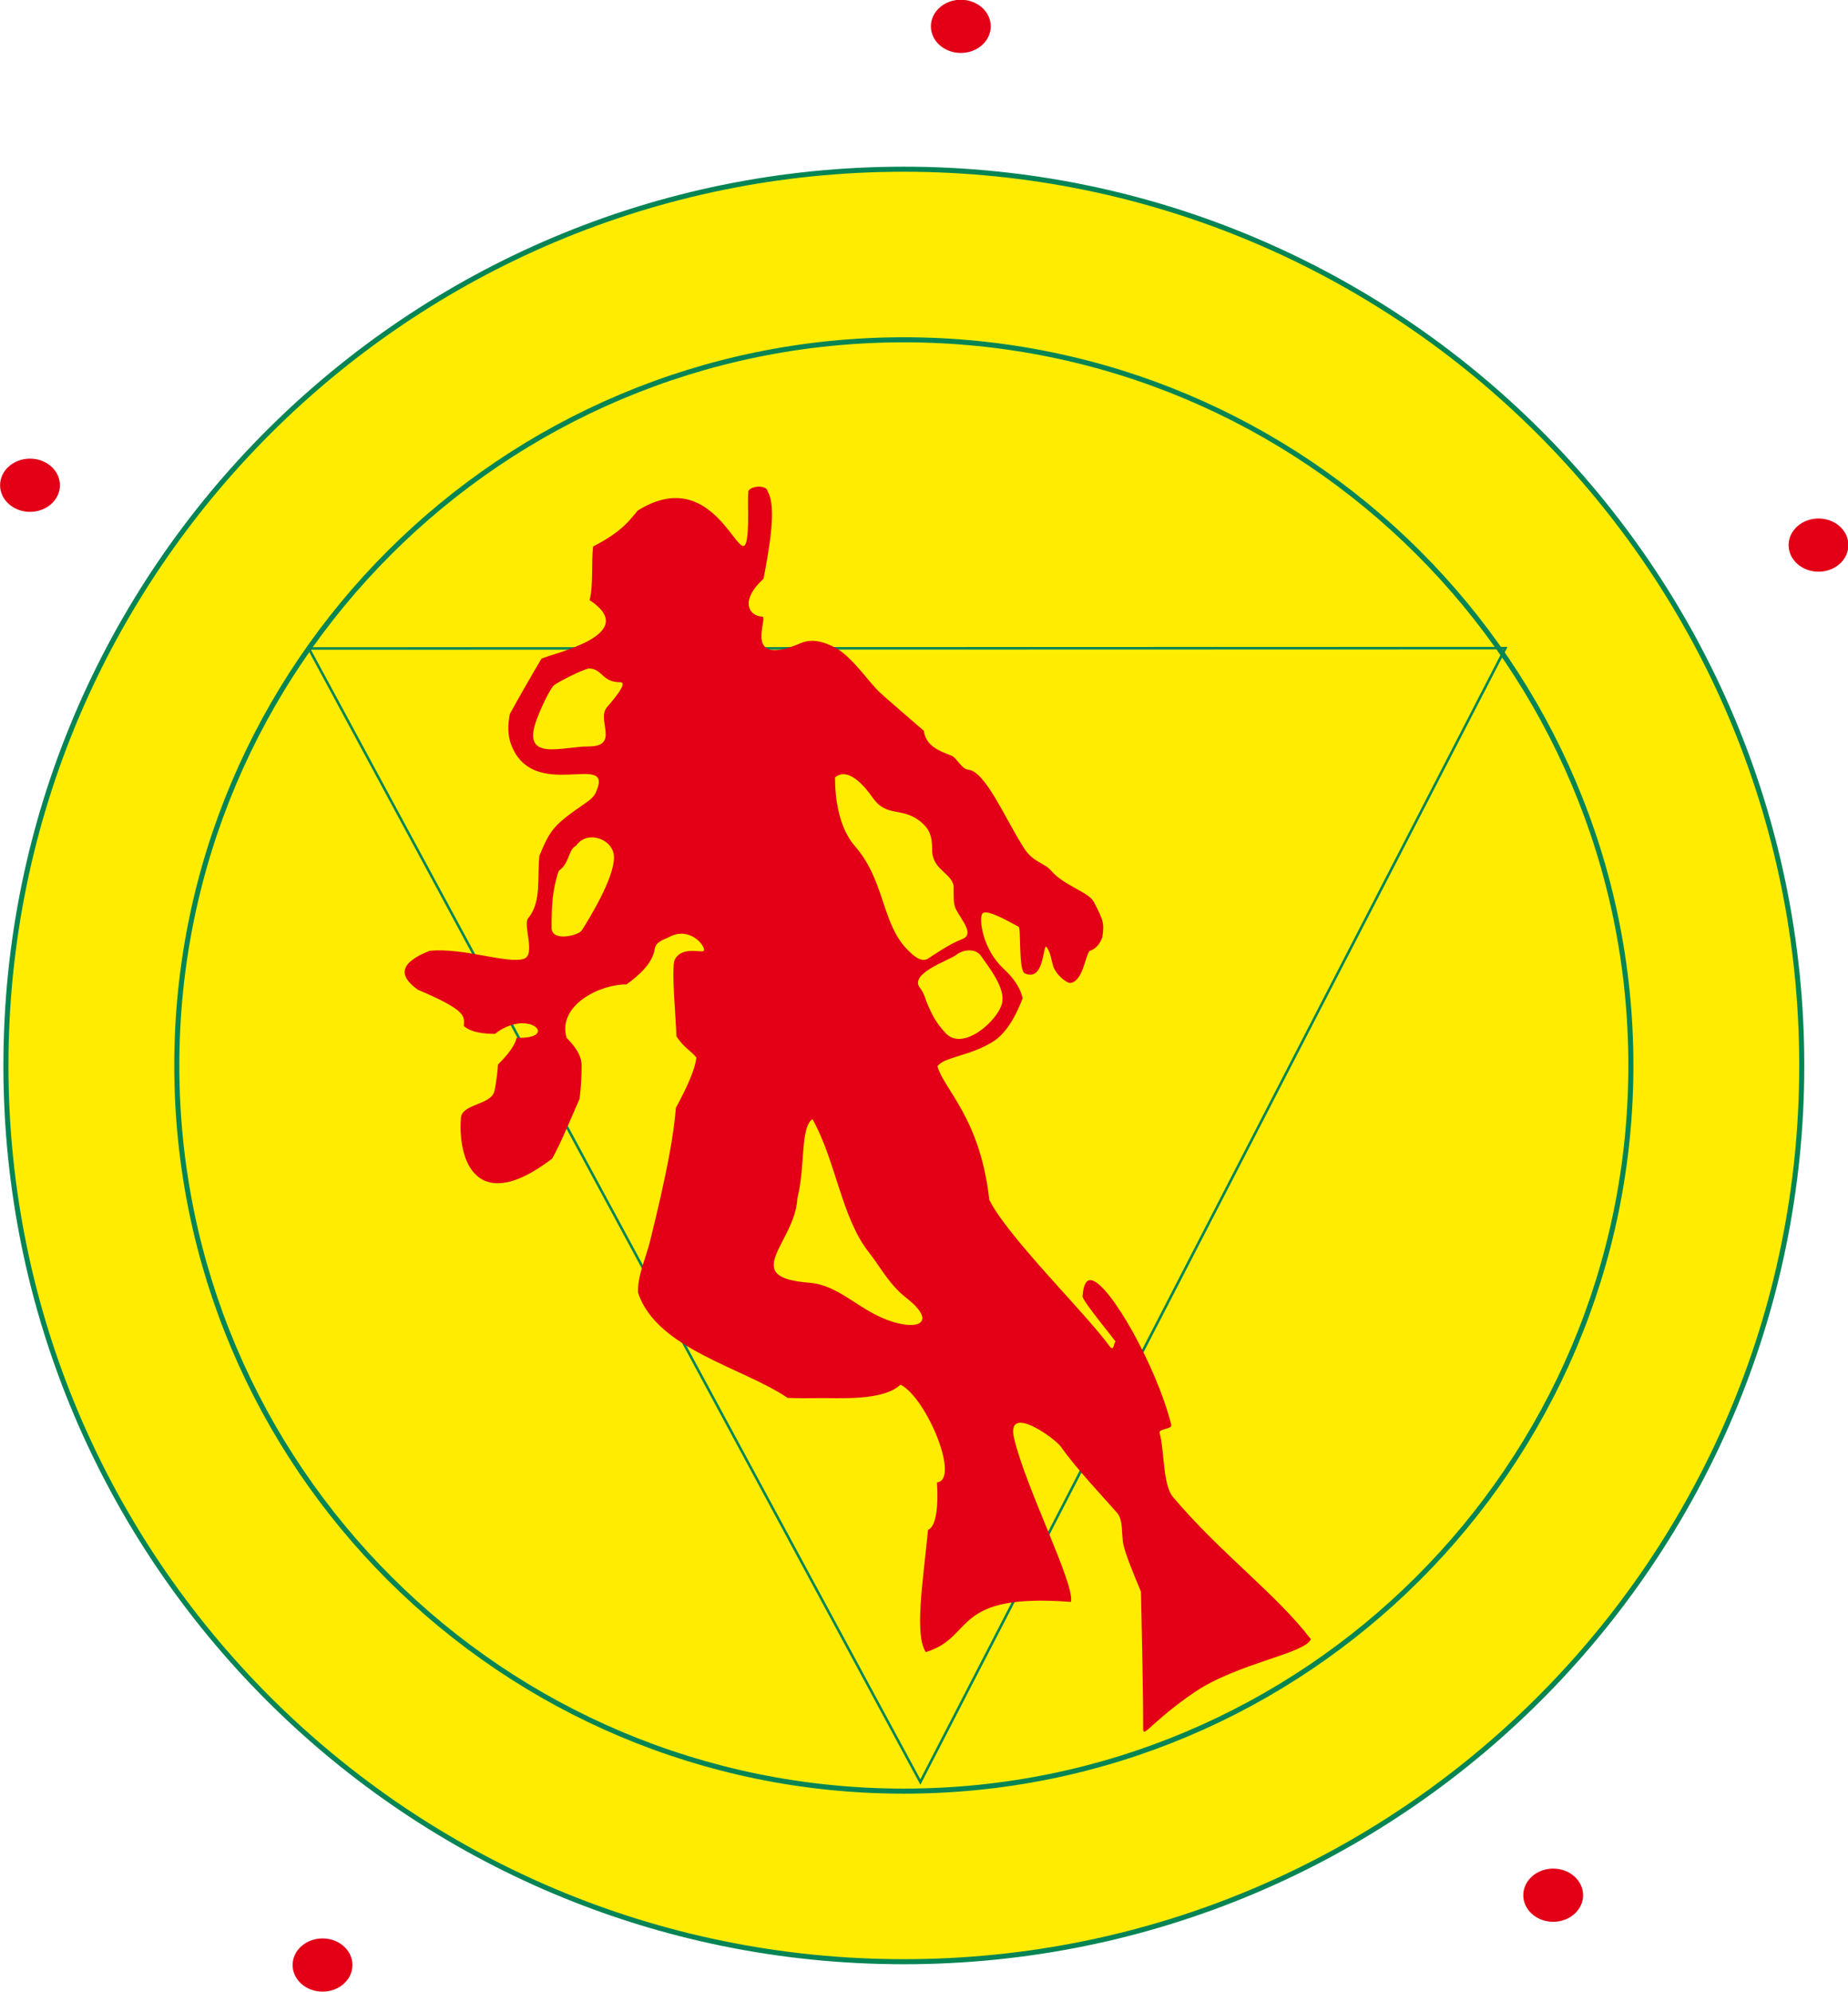 <?xml version="1.0" encoding="UTF-8"?>
<svg xmlns="http://www.w3.org/2000/svg" xmlns:xlink="http://www.w3.org/1999/xlink" width="364.9pt" height="393.2pt" viewBox="0 0 364.9 393.2" version="1.1">
<defs>
<clipPath id="clip1">
  <path d="M 353 102 L 364.898 102 L 364.898 113 L 353 113 Z M 353 102 "/>
</clipPath>
<clipPath id="clip2">
  <path d="M 57 382 L 70 382 L 70 393.199 L 57 393.199 Z M 57 382 "/>
</clipPath>
</defs>
<g id="surface1">
<path style="fill-rule:evenodd;fill:rgb(100%,92.577%,0%);fill-opacity:1;stroke-width:10.001;stroke-linecap:butt;stroke-linejoin:miter;stroke:rgb(2.745%,51.756%,32.935%);stroke-opacity:1;stroke-miterlimit:4;" d="M 1784.688 3597.977 C 2763.906 3597.977 3557.695 2805.906 3557.695 1828.797 C 3557.695 851.688 2763.906 59.617 1784.688 59.617 C 805.469 59.617 11.68 851.688 11.68 1828.797 C 11.68 2805.906 805.469 3597.977 1784.688 3597.977 Z M 1784.688 3597.977 " transform="matrix(0.1,0,0,-0.1,0,393.2)"/>
<path style="fill-rule:evenodd;fill:rgb(100%,92.577%,0%);fill-opacity:1;stroke-width:10.001;stroke-linecap:butt;stroke-linejoin:miter;stroke:rgb(2.745%,51.756%,32.935%);stroke-opacity:1;stroke-miterlimit:4;" d="M 1784.688 3261.258 C 2577.539 3261.258 3220.273 2619.891 3220.273 1828.797 C 3220.273 1037.664 2577.539 396.336 1784.688 396.336 C 991.836 396.336 349.102 1037.664 349.102 1828.797 C 349.102 2619.891 991.836 3261.258 1784.688 3261.258 Z M 1784.688 3261.258 " transform="matrix(0.1,0,0,-0.1,0,393.2)"/>
<path style="fill:none;stroke-width:5;stroke-linecap:butt;stroke-linejoin:miter;stroke:rgb(2.745%,51.756%,32.935%);stroke-opacity:1;stroke-miterlimit:4;" d="M 609.727 2651.961 L 1817.344 414.266 L 2972.656 2652.586 Z M 609.727 2651.961 " transform="matrix(0.1,0,0,-0.1,0,393.2)"/>
<path style=" stroke:none;fill-rule:evenodd;fill:rgb(89.062%,0%,8.617%);fill-opacity:1;" d="M 125.902 100.797 C 124.309 102.711 122.777 104.98 117.121 107.867 C 116.723 110.984 117.191 115.938 116.406 118.449 C 126.785 125.297 109.004 128.973 106.906 130.035 C 104.715 133.742 102.59 137.453 100.664 140.945 C 100.246 143.172 100.27 145.172 100.871 146.82 C 105.176 158.664 121.336 148.055 117.719 156.258 C 117.52 156.91 116.922 157.613 115.809 158.383 C 109.297 162.887 108.746 163.586 106.504 168.93 C 106.055 173.438 106.949 178.047 104.27 181.285 C 103.227 182.547 105.84 188.512 103.43 189.273 C 100.133 190.312 91.555 187.031 84.82 187.691 C 78.715 190.129 78.715 192.656 82.523 195.379 C 92.516 199.602 91.621 200.684 91.586 202.535 C 93.148 203.879 95.59 204.047 97.727 204.09 C 104.43 198.824 110.602 205.172 102.02 204.852 C 101.801 205.629 101.383 207.102 98.328 210.145 C 98.152 212.996 97.645 215.453 97.586 215.516 C 96.773 218.18 91.141 217.902 91.008 220.715 C 90.852 222.941 90.988 225.254 91.512 227.285 C 93.082 233.395 98.117 237.047 109.047 228.688 C 110.82 225.461 112.492 221.305 114.43 216.938 C 114.723 214.727 114.859 212.465 114.84 210.242 C 114.809 208.09 113.277 206.312 111.871 204.852 C 110.035 198.43 118.453 194.266 123.73 194.32 C 125.973 192.629 128.816 190.34 129.297 187.266 C 129.52 185.816 131.297 185.41 132.195 184.934 C 136.113 182.859 139.215 186.559 139.012 187.613 C 138.883 188.309 134.754 186.57 133.254 189.402 C 132.461 190.902 133.539 201.742 133.551 204.52 C 134.828 206.633 136.555 207.535 137.516 208.762 C 137.27 210.762 136.121 213.789 133.453 218.688 C 133.074 223.844 131.719 231.465 128.371 244.941 C 127.477 248.559 125.789 252.008 126.004 255.219 C 129.703 266.34 146.836 269.996 155.52 275.945 C 157.445 276.02 159.504 276.035 161.691 275.992 C 165.414 275.922 174.414 276.621 177.805 273.32 C 183.008 275.973 189.633 292.133 185.016 292.621 C 185.328 297.398 184.812 301.414 183.254 301.988 C 182.199 312.508 180.547 322.715 182.801 326.121 C 192.66 323.121 187.637 314.41 211.465 316.211 C 212.277 312.734 202.504 293.656 200.23 283.871 C 198.613 276.891 208.336 283.965 209.449 285.547 C 212.645 290.055 217.605 295.238 220.57 298.621 C 221.867 300.105 221.395 303.074 221.84 304.984 C 222.348 307.16 224.027 311.164 225.289 314.195 C 225.422 321.617 225.727 332.133 225.727 341.344 C 225.727 343.176 227.598 339.652 235.859 334.047 C 244.312 328.301 257.629 326.461 258.836 323.578 C 252.008 314.629 240.949 306.602 231.59 295.473 C 229.59 293.094 229.938 286.34 228.969 282.855 C 228.715 282.004 231.504 282.145 231.277 281.262 C 228.488 270.012 219.199 253.41 215.516 252.715 C 214.578 252.535 213.922 253.465 213.754 255.879 C 213.688 256.848 221.016 265.488 220.258 264.91 C 219.965 264.684 220.012 267.016 219.109 265.762 C 214.527 259.395 199.027 244.234 195.344 236.855 C 193.547 220.652 186.379 215.086 185.094 210.469 C 185.504 209.992 186.02 209.617 186.645 209.363 C 189.629 208.152 192.504 207.801 196.004 205.66 C 199.055 203.797 200.879 199.738 201.93 197.066 C 201.512 195.188 200.355 193.254 198.172 191.23 C 194.094 187.465 193.289 181.637 193.926 180.426 C 194.559 179.215 198.98 181.801 201.121 182.926 C 201.672 183.234 201.059 191.555 202.359 192.141 C 206.395 193.961 205.863 185.77 206.703 187.004 C 207.488 188.152 207.57 189.449 207.934 190.629 C 208.516 192.516 210.73 194.133 211.383 194.035 C 213.809 193.672 214.219 188.922 215.133 187.715 C 216.211 187.379 217.086 186.555 217.652 185.051 C 218.098 182.137 217.816 181.602 215.98 178.02 C 214.859 176.004 210.02 174.82 207.523 171.84 C 206.266 170.34 204.016 170.262 202.195 167.422 C 198.465 161.609 194.602 152.277 191.203 151.945 C 189.84 151.809 188.891 149.555 187.883 149.172 C 185.473 148.254 182.785 147.238 182.43 144.266 C 179.133 141.422 176.18 138.887 173.895 136.84 C 171.605 134.785 168.391 129.762 165.004 127.898 C 162.684 126.629 160.309 126.02 158.148 126.945 C 146.379 131.996 151.797 121.82 150.527 121.73 C 147.938 121.641 145.949 118.672 150.773 114.215 C 151.984 107.789 153.359 100.051 151.598 97.047 C 151.395 95.422 147.387 96.023 147.77 97.305 C 147.523 98.406 148.035 104.953 147.301 107.176 C 145.895 111.426 140.684 91.559 125.902 100.797 Z M 125.902 100.797 "/>
<path style=" stroke:none;fill-rule:evenodd;fill:rgb(100%,92.577%,0%);fill-opacity:1;" d="M 113.762 166.934 C 112.164 167.676 112.547 170.34 110.328 171.902 C 109.031 175.719 108.914 179.008 108.914 183.152 C 108.914 185.988 114.227 184.68 114.879 183.66 C 116.352 181.344 121.238 173.402 121.238 169.266 C 121.238 165.578 115.879 163.758 113.762 166.934 Z M 113.762 166.934 "/>
<path style=" stroke:none;fill-rule:evenodd;fill:rgb(100%,92.577%,0%);fill-opacity:1;" d="M 164.879 153.453 C 164.879 158.156 165.809 163.59 168.816 167.035 C 174.852 173.961 174.008 182.355 179.32 187.613 C 180.027 188.316 181.805 190.141 183.242 189.23 C 184.035 188.73 187.301 186.402 190.012 185.371 C 192.52 184.422 189.781 181.555 188.715 179.402 C 188.215 178.391 188.309 176.602 188.309 175.246 C 188.309 172.414 184.066 171.848 184.066 167.848 C 184.066 165.027 183.59 163.496 181.34 161.867 C 177.914 159.383 174.961 161.254 172.352 157.508 C 170.871 155.387 167.551 151.258 164.879 153.453 Z M 164.879 153.453 "/>
<path style=" stroke:none;fill-rule:evenodd;fill:rgb(100%,92.577%,0%);fill-opacity:1;" d="M 188.715 188.555 C 190.098 187.422 192.594 187.086 193.715 188.711 C 195.219 190.895 198.621 195.078 197.852 198.086 C 196.969 201.531 190.105 207.648 186.691 203.91 C 184.941 201.996 184.262 200.773 183.211 198.387 C 182.715 197.273 182.555 196.148 181.641 194.992 C 179.41 192.164 187.566 189.488 188.715 188.555 Z M 188.715 188.555 "/>
<path style=" stroke:none;fill-rule:evenodd;fill:rgb(100%,92.577%,0%);fill-opacity:1;" d="M 116.34 131.938 C 119.004 132.078 118.855 134.676 122.496 134.676 C 124.203 134.676 120.57 138.746 119.82 139.641 C 117.762 142.105 122.426 147.348 116.234 147.348 C 111.031 147.348 103.09 150.391 105.828 142.43 C 106.461 140.609 108.094 136.891 109.215 135.434 C 109.688 134.82 115.152 132.09 116.34 131.938 Z M 116.34 131.938 "/>
<path style=" stroke:none;fill-rule:evenodd;fill:rgb(100%,92.577%,0%);fill-opacity:1;" d="M 160.422 220.906 C 157.98 222.598 159.051 230.355 157.441 236.555 C 157.02 245.367 145.746 252.129 159.816 253.211 C 165.555 253.645 169.352 258.398 175.258 260.578 C 181.48 262.879 185.07 260.984 178.992 256.234 C 175.527 253.523 173.906 250.172 171.523 247.148 C 166.172 240.379 165.027 229.074 160.422 220.906 Z M 160.422 220.906 "/>
<path style=" stroke:none;fill-rule:evenodd;fill:rgb(89.062%,0%,8.617%);fill-opacity:1;" d="M 5.922 90.535 C 9.184 90.535 11.836 92.887 11.832 95.785 C 11.832 98.688 9.184 101.039 5.922 101.039 C 2.664 101.039 0.016 98.688 0.016 95.785 C 0.016 92.887 2.664 90.535 5.922 90.535 Z M 5.922 90.535 "/>
<path style=" stroke:none;fill-rule:evenodd;fill:rgb(89.062%,0%,8.617%);fill-opacity:1;" d="M 189.719 -0.051 C 192.98 -0.051 195.629 2.301 195.629 5.199 C 195.629 8.102 192.98 10.453 189.719 10.453 C 186.461 10.453 183.812 8.102 183.812 5.199 C 183.812 2.301 186.461 -0.051 189.719 -0.051 Z M 189.719 -0.051 "/>
<g clip-path="url(#clip1)" clip-rule="nonzero">
<path style=" stroke:none;fill-rule:evenodd;fill:rgb(89.062%,0%,8.617%);fill-opacity:1;" d="M 359.074 102.352 C 362.34 102.352 364.98 104.703 364.98 107.602 C 364.98 110.504 362.34 112.852 359.074 112.852 C 355.812 112.852 353.172 110.504 353.172 107.602 C 353.172 104.703 355.812 102.352 359.074 102.352 Z M 359.074 102.352 "/>
</g>
<path style=" stroke:none;fill-rule:evenodd;fill:rgb(89.062%,0%,8.617%);fill-opacity:1;" d="M 306.688 368.859 C 309.949 368.859 312.594 371.215 312.594 374.109 C 312.594 377.008 309.949 379.359 306.688 379.359 C 303.426 379.359 300.781 377.008 300.781 374.109 C 300.781 371.211 303.426 368.859 306.688 368.859 Z M 306.688 368.859 "/>
<g clip-path="url(#clip2)" clip-rule="nonzero">
<path style=" stroke:none;fill-rule:evenodd;fill:rgb(89.062%,0%,8.617%);fill-opacity:1;" d="M 63.688 382.641 C 66.953 382.641 69.594 384.992 69.594 387.891 C 69.594 390.793 66.953 393.145 63.688 393.145 C 60.426 393.145 57.777 390.793 57.777 387.891 C 57.777 384.992 60.426 382.641 63.688 382.641 Z M 63.688 382.641 "/>
</g>
</g>
</svg>
